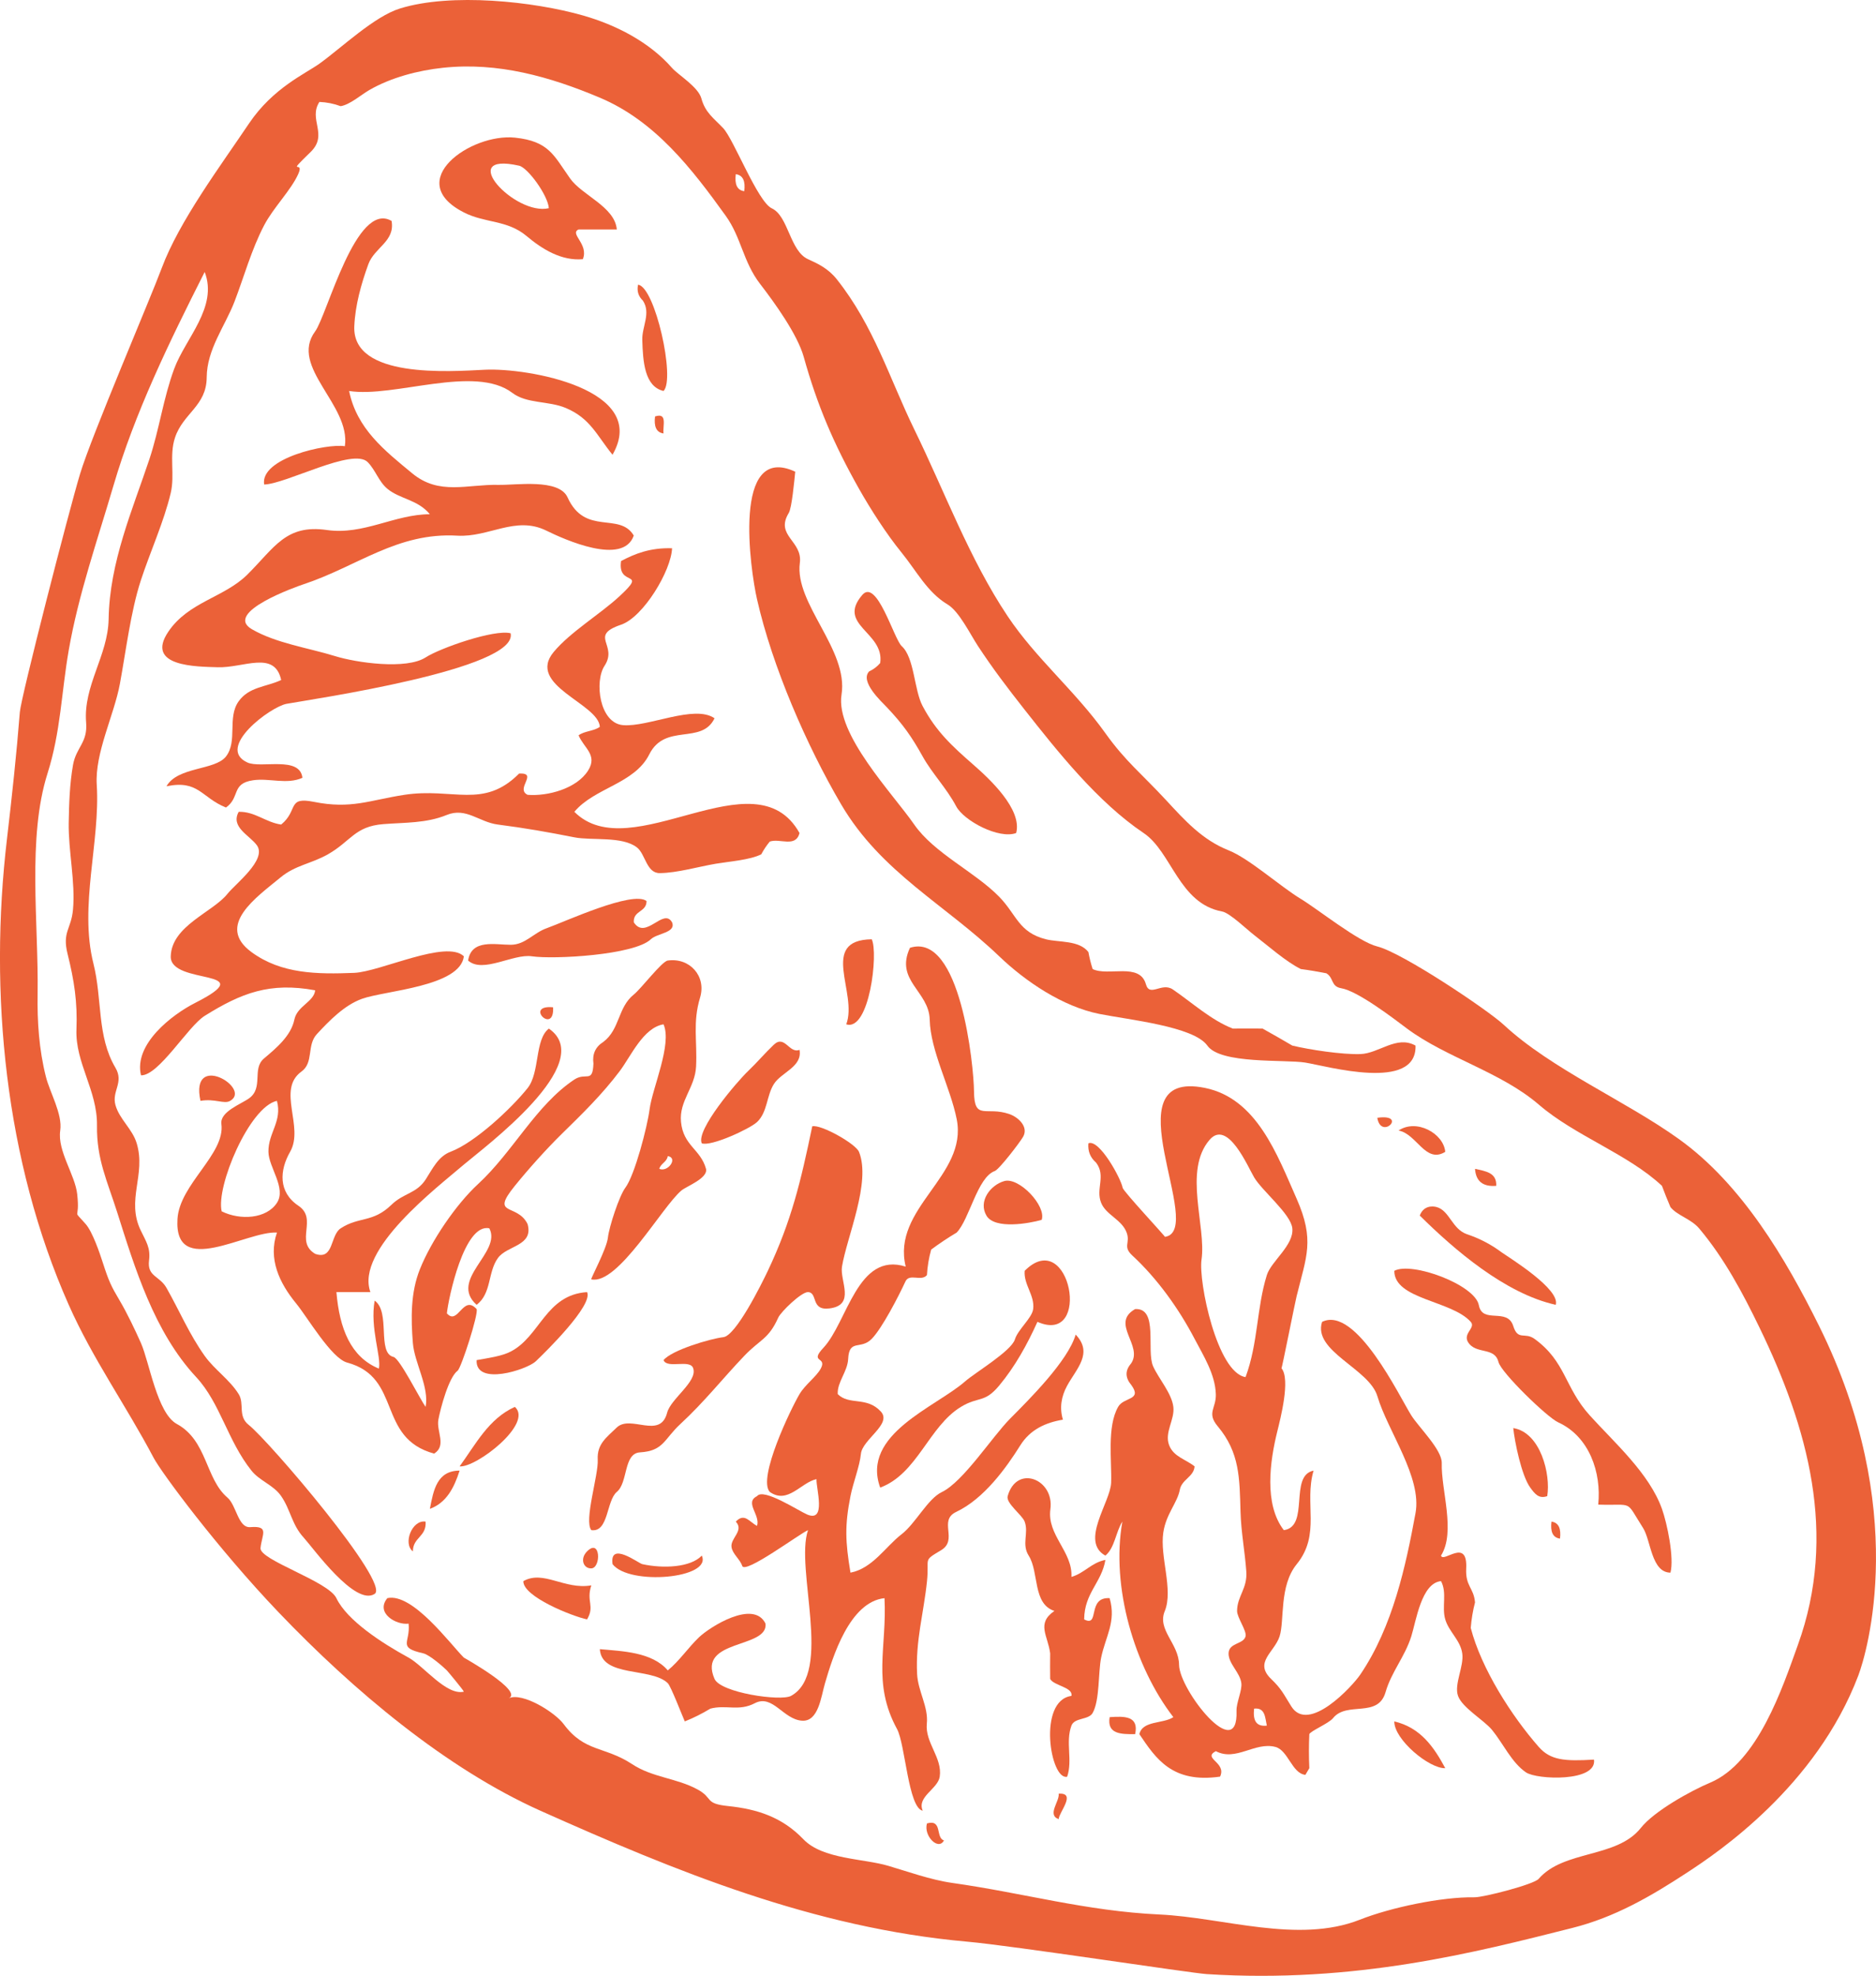 <?xml version="1.0" encoding="UTF-8"?> <svg xmlns="http://www.w3.org/2000/svg" id="Capa_2" viewBox="0 0 1455.74 1532.46"><defs><style>.cls-1{fill:#eb6138;fill-rule:evenodd;stroke-width:0px;}</style></defs><g id="Capa_1-2"><path class="cls-1" d="m359.95,164.76c16.73,8.54,33.56,5.61,48.75,18.38,12.12,10.19,27,19.35,43.56,17.89,4.82-11.7-10.61-19.73-3.3-23.05h29.68c-1.56-17.7-26.99-26.44-36.27-39.59-12.72-17.96-16.36-28.82-42.72-31.63-34.29-3.61-87.38,33.69-39.69,58Zm42.87-36.24c6.72,1.52,22.34,22.89,23.07,32.95-26.21,6.22-73.01-44.2-23.07-32.95Z"></path><path class="cls-1" d="m168.75,517.53c20.28.68,44.33-13.45,49.44,9.9-11.69,5.45-24.84,5.16-32.98,16.48-9.06,12.64-.6,30.95-9.87,42.85-8.51,10.87-37.42,7.74-46.17,23.09,25-5.16,26.89,8.7,46.17,16.48,11.2-7.9,3.9-18.64,21.04-21.15,12.61-1.87,26.1,3.55,38.29-1.9-1.95-17.25-32.16-7.03-42.74-11.9-24.76-11.38,17.83-43.17,30.44-45.49,19.57-3.55,180.12-26.92,173.85-54.72-12.72-3.26-54.96,11.61-65.89,18.7-14.98,9.71-53.75,4.19-70.5-1.03-20.47-6.32-45.75-9.96-64.42-20.83-22.28-12.99,34.66-33.02,40.17-34.85,41.93-13.93,72.72-40.4,119.31-37.69,24.46,1.45,45.15-15.61,68.93-3.97,14.43,7.09,59.84,27.53,67.97,3.87-11.08-18.57-37.71.55-51.39-29.63-6.71-14.77-40.16-9.35-53.51-9.67-24.29-.55-46.02,8.35-66.92-8.87-21.76-17.93-43.11-34.73-49.06-63.94,34.98,5.48,97.44-20.76,126.68,1.48,11.17,8.51,28.1,6.06,41.46,11.7,19.12,8.06,23.99,21.22,36.26,36.27,29.32-51.04-66.23-67.52-98.89-65.94-27.33,1.35-103.32,7.09-101.48-33.76.72-16.32,5.34-32.82,10.91-48.11,4.79-13.03,20.83-17.67,18.02-33.53-27.55-16.15-49.96,73-59.34,85.7-20.28,27.57,27.76,56.94,23.09,89.02-13.85-2.29-66,9.16-62.63,29.7,16.96-.32,69.06-28.92,80.36-17.35,6.05,6.16,8.51,15.02,15.22,20.64,9.82,8.13,23.6,8.32,32.98,19.76-27.5.1-51.36,16.32-79.88,12.25-31.9-4.58-40.51,13.54-61.79,34.63-17.96,17.77-45.59,21.05-61.23,44.2-18.46,27.31,22.28,27.08,38.08,27.6Z"></path><path class="cls-1" d="m498.4,263.68c.5,16.73,1.71,36.14,16.49,39.56,9.37-9.06-6.59-80.99-19.78-82.41-1.03,4.84.23,8.96,3.79,12.38,6.37,9.77-.81,20.06-.5,30.47Z"></path><path class="cls-1" d="m508.3,323.01c-.92,7.51.81,12.38,6.59,13.19-.76-5.84,3.32-16.48-6.59-13.19Z"></path><path class="cls-1" d="m683.02,514.24c-2.35,2.8-5.21,4.93-8.54,6.48-7.58,7.8,9.66,23.57,13.49,27.63,12.88,13.54,19.62,23.31,28.02,38.4,7.29,13.12,18.57,24.6,25.99,38.63,5.98,11.29,33.21,25.67,46.54,20.73,4.93-18.44-20.97-42.27-32.95-52.75-16.64-14.57-29.15-25.89-39.71-45.88-6.58-12.48-6.29-37.37-16.09-46.27-6.13-5.55-19.33-52.91-30.66-39.76-20.14,23.41,17.36,28.79,13.91,52.78Z"></path><path class="cls-1" d="m521.49,715.34c-6.67-11.7-20.54,14.19-29.68,0-.52-9.32,9.91-7.67,9.9-16.48-10.66-8.38-63.71,16.18-77.53,21.09-10.22,3.61-16.54,12.77-27.78,12.83-11.95.06-30.56-4.71-33.16,12.22,11.37,10.22,34.98-5.42,49.46-3.29,17.33,2.55,79.61-1,92.3-13.19,5.08-4.84,19.84-4.96,16.49-13.19Z"></path><path class="cls-1" d="m676.45,728.52c-41.32.58-10.56,41.75-19.78,65.94,17.97,5.77,25.07-55.36,19.78-65.94Z"></path><path class="cls-1" d="m824.81,1101.09c-2.77-9.12-1.27-17.96,3.19-26.18,7.27-13.38,20.52-25.37,6.69-39.79-5.87,20.34-36.03,50.27-50.85,65.19-13.82,13.9-36.39,48.98-52.97,56.94-11.04,5.26-20.44,24.47-31.36,32.82-12.24,9.41-22.42,26.41-39.56,29.7-4.01-24.21-4.51-36.47,0-59.36,2.08-10.54,7.16-23.15,8.09-32.69,1.06-11.32,24.46-23.18,15.45-32.95-11.04-11.93-24.46-4.51-33.42-13.48-.53-9.22,7.59-17.44,8.09-27.21.79-15.99,9.69-6.83,18.28-15.64,8.04-8.22,20.73-32.79,26.13-44.46,3.06-6.71,12.33.29,16.72-5,.37-6.71,1.48-13.32,3.29-19.8,6.37-4.74,12.96-9.13,19.78-13.19,9.99-10.38,16.06-42.85,29.55-47.72,3.45-1.26,19.39-22.05,21.99-26.54,4.47-7.8-3.87-15.25-10.46-17.57-18.22-6.45-27.44,5.61-27.63-17.7-.15-19.41-10.46-123.91-49.7-111.33-11.88,25.47,14.78,33.56,15.33,55.68.56,24.41,16.09,52.65,20.96,77.32,8.71,43.98-50.7,68.77-39.59,114.27-37.4-11.8-45.17,42.95-63.81,62.91-11.32,12.06,3.08,6.58-2.11,16.19-3.42,6.32-12.11,12.41-16.48,19.8-6.58,11.06-32.69,65.1-23.1,75.83,14.01,9.9,24.25-7.38,36.29-9.9-.44,7.03,7.88,33.76-7.17,27.47-6.92-2.94-34.08-20.89-38.98-14.28-9.98,4.97,2.72,14.48,0,23.05-5.85-2.87-9.64-10.45-16.49-3.29,6.67,7.06-4.37,12.86-3.31,19.8.82,5.38,6.56,9.29,8.3,14.57,2.18,6.58,44.41-24.92,51.06-27.76-10.25,29.76,19.49,110.69-13.19,128.55-8,4.38-54.68-2.45-59.36-13.19-13.59-31.11,41.69-23.25,39.58-42.85-9.24-19.02-43.29,2.61-51.62,10.58-8.48,8.09-15.12,18.25-24.23,25.7-12.22-14.38-35.64-14.9-52.73-16.48,1.37,22.12,39.95,13.93,52.73,26.38,2.4,2.32,11.35,25.63,13.19,29.66,6.88-2.74,13.48-6.06,19.8-9.9,12.29-3.26,22.05,2.29,34.47-4.19,13.95-7.32,22.1,12.67,36.84,13.54,12.72.71,14.64-18.73,17.7-29.11,5.84-19.89,18.94-63.07,46.16-65.94,2,38.37-9.74,65.74,9.74,101.53,6.4,11.83,8.69,61.2,19.93,63.32-4.76-10.87,11.8-16.86,13.19-26.41,2.18-14.7-11.49-26.28-10.01-41.17,1.31-13.03-6.85-24.99-7.54-38.4-1.31-25.92,5.14-47.33,7.67-72.06,1.9-18.6-3.58-15.35,10.93-23.99,13.48-8.06-2.43-23.02,11.75-29.73,21.54-10.19,38.68-33.98,49.85-51.81,7.56-11.99,19.41-17.48,32.98-19.73Z"></path><path class="cls-1" d="m429.19,781.27c-22.92-2.19,1.14,21.89,0,0h0Z"></path><path class="cls-1" d="m600.63,840.63c5.76-9,22.2-13.25,19.78-26.38-8.01,3.26-11.43-12.03-19.94-3.97-6.88,6.51-13.03,13.83-19.93,20.41-8.51,8.09-40.8,45.85-35.97,56.07,7.11,2.71,37.26-11.22,42.87-16.48,8.24-7.74,7.32-20.54,13.19-29.66Z"></path><path class="cls-1" d="m178.62,853.82c17.07-9.77-31.44-38.69-23.07,0,11.4-1.93,18.41,2.8,23.07,0Z"></path><path class="cls-1" d="m1194.04,1354.93c-20.91-23.83-44.53-60.52-52.77-92.31.55-6.71,1.63-13.32,3.32-19.8-.98-11.41-7.53-12.38-6.85-26.28,1.24-24.34-17.78-4-19.54-9.99,11.59-18.51,0-50.72.58-71.8.26-10.32-17.93-27.86-23.65-36.98-9.11-14.44-42.9-85.44-69.23-72.51-7.38,22.83,36.61,36.24,42.93,57.68,7.97,26.95,34.73,62.87,29.58,90.67-7.51,40.72-17.59,88.02-42.85,125.2-6.21,9.16-40.09,45.91-53.46,24.79-6.29-9.96-7.43-13.41-15.78-21.44-13.38-12.9,2.55-20.6,6.61-32.95,3.95-12.15-.48-39.05,13.27-55.97,18.97-23.25,5.64-47.24,13.11-72.61-19.28,3.84-2.77,43.4-23.09,46.17-15.61-20.25-10.7-53.78-5.09-76.48,2.43-9.93,10.43-40.5,3.27-49.11.35.42,10.38-50.4,11.72-55.75,7.64-31.11,14.27-43.49,0-75.83-15.12-34.11-30.86-77.64-71.09-85.83-75.27-15.25,1.64,110.91-31.11,115.52.68-.1-32.28-35.27-32.78-38.08-1.27-7.16-18.15-38.05-26.57-34.47-.56,6.03,1.42,11.03,5.98,14.99,7.87,10.41-.5,20.31,3.92,31.18,3.81,9.45,16.02,12.9,19.78,23.05,3.05,8.32-3.31,10.67,4.48,17.86,19.35,17.89,36.08,41.27,48.25,64.58,6.9,13.12,15.97,27.44,16.48,42.85.39,11.06-7.33,14.44,1.43,24.92,17.2,20.48,16.96,40.24,17.73,66.49.44,15.54,3.37,30.6,4.48,46.07.97,13.38-7.01,18.99-7.16,30.66-.05,5.19,7.69,15.54,6.58,19.77-1.6,6.25-13.03,4.8-13.17,13.19-.11,8.09,8.85,14.7,9.9,23.09.71,5.71-3.97,15.25-3.74,21.47,1.48,42.01-44.38-16.25-44.58-35.63-.15-16.7-17.3-27.15-11.03-41.88,6.66-16.67-4-42.01-1.21-60.78,2.16-14.54,10.94-22.96,12.85-33.31,1.47-7.83,10.9-9.96,11.43-18.02-6.82-5.48-16.36-7.42-19.78-16.51-3.74-9.93,4.48-19.63,3.3-29.63-1.27-10.58-11.4-21.89-15.67-31.41-5.51-12.22,4.32-45.59-14.01-44.43-19.52,11.12,6.64,28.41-3.21,42.3-4.64,5.38-4.55,10.93.31,16.64,8.66,11.99-5.93,9.12-10.27,16.89-8.79,15.38-4.84,42.01-5.42,58.81-.52,15.09-24.38,45.62-4.48,56.55,7.29-5.9,8.04-18.31,13.19-26.38-9.01,50.53,9.4,112.66,39.56,151.67-7.87,5.32-23.89,2.48-26.37,13.19,12.83,18.99,25.45,38.27,62.63,32.95,5.29-11.12-13.99-14.06-3.3-19.76,15.56,8.25,30.32-7.42,46.17-3.29,9.95,2.55,12.9,20.64,23.33,21.67,1.03-1.74,2.03-3.48,3.06-5.19-.42-8.8-.42-17.6,0-26.38,1.02-2.51,15.14-8.35,18.4-12.41,10.77-13.41,34.82.35,40.74-20.12,4.56-15.8,14.9-27.31,19.97-43.3,3.79-12.03,7.85-41.37,23.07-42.85,4.9,9.12.43,19.93,3.29,29.66,2.84,9.67,11.72,16.06,13.19,26.37,1.47,10-6.46,23.89-3.29,32.95,3.22,9.19,20.14,18.8,26.39,26.41,8.64,10.51,15.19,25.34,26.36,32.95,8.46,5.77,55.26,7.58,52.77-9.9-22.75,1.35-33.77.52-42.87-9.87Zm-227.5-286.83c-22.09-3.39-36.66-74.06-34.18-91.09,3.8-26.05-14.27-68.93,6.17-92.86,14.03-16.48,29.78,20.83,34.63,28.99,6.22,10.58,28.54,28.47,29.66,39.56,1.34,13.12-16.43,25.54-19.78,36.27-8.03,25.83-6.69,52.62-16.51,79.12Zm6.62,257.13c8.67-.97,8.48,6.9,9.88,13.19-8.69,1-10.83-4.58-9.88-13.19Z"></path><path class="cls-1" d="m1068.76,866.97c2.9,17.83,24.1-3.39,0,0h0Z"></path><path class="cls-1" d="m666.55,893.38c-2.48-6.22-29.55-21.51-36.26-19.8-8.87,42.63-16.12,73.35-34.42,111.98-5.09,10.74-24.83,50.43-34.56,51.56-10.35,1.22-40.06,10.06-46.41,17.8,2.79,7.09,21.04-1.22,23.09,6.58,3.13,10.19-17.54,23.47-20.3,34.21-5.45,21.02-28.36,1.13-39.17,11.54-7.93,7.71-15.36,12.74-14.69,24.89.66,11.93-10.87,47.43-4.97,54.65,13.49,1.87,11.56-22.67,19.78-29.66,8.85-7.32,5.04-29.86,17.96-30.66,18.52-1.16,18.57-10.22,31.47-22.09,18.25-16.8,32.76-35.27,49.46-52.75,12.53-13.09,18.73-12.7,26.39-29.69,2.03-4.51,18.01-19.99,23.09-19.77,7.85.35,1.84,14.54,16.62,12.67,20.51-2.58,7.95-21.41,9.74-32.44,3.84-23.25,22.7-65.42,13.19-89.02Z"></path><path class="cls-1" d="m1085.23,876.87c14.11,2.39,20.86,26.02,36.26,16.51-1.26-14.22-22.25-25.96-36.26-16.51Z"></path><path class="cls-1" d="m1161.05,919.75c.5-10.38-8.43-11.35-16.46-13.19.6,9.25,5.72,14.06,16.46,13.19Z"></path><path class="cls-1" d="m808.32,946.13c3.76-10.83-17.62-33.37-29.05-30.08-10.77,3.1-20.31,15.67-13.82,26.76,6.4,10.99,33.52,6.03,42.87,3.32Z"></path><path class="cls-1" d="m1114.91,936.23c-3.84-1.1-10.48-.84-13.19,6.58,26.7,26.38,66.03,60.42,105.5,69.23,3.66-11.99-34.79-35.73-42.09-40.79-8.24-6.16-17.22-10.8-26.97-14.03-11.42-4.1-13.37-18.19-23.25-20.99Z"></path><path class="cls-1" d="m683.02,1153.8c28.89-10.74,37.61-47.4,62.65-62.62,13.82-8.38,18.1-2.64,29.68-16.51,12.35-14.83,21.76-31.89,29.68-49.43,42.82,18.77,25.29-74.84-9.9-39.59-.89,10.74,7.95,19.06,6.59,29.69-.92,7-11.8,15.8-14.16,23.47-2.82,9.12-30.79,25.73-38.61,32.57-22.63,19.93-80.96,40.95-65.94,82.41Z"></path><path class="cls-1" d="m1233.6,1097.77c-19.65-21.73-18.56-41.82-42.87-59.33-7.62-5.51-12.78,1.71-16.48-9.96-4.61-14.64-23.89-1.23-26.7-16.15-2.97-15.93-52.09-34.02-65.61-26.66,0,22.25,44.59,22.96,59.33,39.59,4.43,4.97-7.95,9.48-.87,17.38,6.63,7.38,19.67,2.51,22.41,13.8,1.93,8.06,37.68,42.82,46.27,46.72,24.23,11.03,33.69,38.98,31.11,63.84,28.13.9,20.55-4.22,34.79,18.12,6.13,9.64,6.39,34.47,21.25,34.66,3.03-11.45-2.56-38.21-6.59-49.49-9.85-27.57-36.92-51.4-56.04-72.51Z"></path><path class="cls-1" d="m396.23,1048.31c-6.69,3.45-16.14,4.8-26.38,6.61-1.06,20.31,38.9,7.55,45.95.87,7.37-7,44.69-43.53,39.76-53.62-32.19,2.06-36.4,34.43-59.33,46.14Z"></path><path class="cls-1" d="m356.65,1137.33c12.61,1.26,57.47-33.18,42.87-46.14-20.43,9.22-30.34,28.99-42.87,46.14Z"></path><path class="cls-1" d="m1200.63,1160.41c2.77-16.73-5.06-49.33-26.37-52.78,1.1,10.64,6.38,36.85,13.19,46.17,3.47,4.74,6.58,8.96,13.19,6.61Z"></path><path class="cls-1" d="m333.58,1170.28c12.86-4.71,18.8-16.35,23.07-29.66-17.52.06-20.25,14.93-23.07,29.66Z"></path><path class="cls-1" d="m861.07,1239.54c-17.86-1.06-7.4,23.02-19.78,16.48.19-20.67,13.48-28.28,16.48-46.14-11.01,2.16-16.14,10.22-26.36,13.19,1.03-19.64-19.09-32.4-16.33-52.52,3.17-23.31-26.2-35.02-33.15-10.12-1.5,5.48,11.3,14.61,13.2,19.77,3.3,9.06-2.6,17.38,3.17,26.47,8.06,12.67,2.87,37.34,19.91,42.79-14.33,9.8-4.95,19.22-3.3,32.95-.08,6.58-.08,13.19,0,19.77,2.64,5.29,17.98,6.38,16.49,13.19-26.49,3.55-16.31,65.94-3.3,62.65,4.4-12.93-1.45-26.6,3.3-39.56,2.34-6.45,13.33-4.29,16.48-9.87,5.58-9.96,4.21-31.24,6.59-42.88,3.35-16.41,11.88-27.82,6.59-46.14Z"></path><path class="cls-1" d="m320.39,1203.26c-.01-11,10.72-11.25,9.87-23.09-10.62-1.61-17.73,17.12-9.87,23.09Z"></path><path class="cls-1" d="m1203.92,1180.18c-.92,7.51.79,12.41,6.61,13.19.9-7.51-.81-12.38-6.61-13.19Z"></path><path class="cls-1" d="m455.55,1203.26c-5.74,5.74-2.87,13.41,3.3,13.19,7.63-.29,7.27-23.76-3.3-13.19Z"></path><path class="cls-1" d="m498.4,1213.16c-3.03-.68-25.6-18.12-23.07,0,12.99,16.89,77.54,11.12,69.24-6.61-8.74,9.22-29.86,10.19-46.17,6.61Z"></path><path class="cls-1" d="m406.11,1226.35c-.37,12.03,37.98,27.28,49.44,29.66,6.21-10.51-.84-13.8,3.3-26.38-21.01,3.55-37.06-12.12-52.75-3.29Z"></path><path class="cls-1" d="m861.07,1331.85c-2.21,13.19,8.74,13.25,19.77,13.19,3.03-14.03-7.88-14.06-19.77-13.19Z"></path><path class="cls-1" d="m1081.95,1335.14c-.19,14.03,27.13,36.76,39.55,36.27-8.85-16.41-19.12-31.44-39.55-36.27Z"></path><path class="cls-1" d="m821.51,1391.21c.9,5.77-9.29,16.44,0,19.73.21-5.32,14.09-20.67,0-19.73Z"></path><path class="cls-1" d="m719.3,1414.26c-2.8,9.71,8.91,21.41,13.2,13.19-6.74-2.06-.95-16.67-13.2-13.19Z"></path><path class="cls-1" d="m340.17,1101.09c1.71-9.03,8-32.79,14.93-37.95,2.77-2.06,16.33-43.98,14.75-47.78-10.59-11.77-14.41,13.16-23.09,3.29,1.19-11.51,13.43-70.26,32.95-65.94,9.88,18.64-31.71,39.72-9.87,59.33,11.74-8.93,8.51-25.12,16.49-36.24,7.13-9.96,27.82-9.25,23.07-26.38-8.01-16.48-29.44-5.58-9.9-29.66,10.51-12.99,24.34-28.44,36.43-40.3,16.12-15.77,31.37-30.66,44.98-48.72,8.62-11.41,18.18-33.66,33.97-36.27,6.82,15.35-8.67,49.36-10.82,65.94-1.76,13.57-11.46,50.94-18.81,60.81-4.79,6.42-12.57,30.21-13.53,38.72-1.05,9-13.49,31.66-12.88,32.34,20.64,4.68,54.88-56.36,69.95-68.93,3.93-3.29,20.75-9.48,19.06-16.77-4.19-15.28-17.68-17.93-19.41-36.47-1.53-16.38,10.88-26.47,11.7-42.91.98-19.86-2.74-34.21,3.1-53.46,5.02-16.6-8.01-31.15-25.07-28.73-4.68.68-20.54,21.73-26.37,26.37-12.53,10.06-10.69,26.96-23.62,36.73-6.13,3.84-8.69,9.45-7.69,16.83-.61,15.67-5.72,6.38-14.83,12.38-29.9,19.93-47.51,56.01-74.74,81.09-17.02,15.7-36.26,43.88-45.11,66.06-7.25,18.12-6.98,38.11-5.43,57.26,1.24,15.35,12.86,34.21,9.87,49.46-4.32-6-20.14-37.63-24.87-38.72-13.12-3.06-2.06-34.92-14.67-43.69-3.77,21.25,5.37,43.78,3.29,52.72-21.84-8.93-30.55-30.99-32.95-59.33h26.36c-11.88-32.85,51.91-81.19,72.55-98.92,15.33-13.09,104.58-78.93,65.94-105.46-11.11,8.51-6.82,33.95-16.48,46.14-12.74,15.96-41.03,42.33-59.68,49.33-9.74,3.64-14.11,13.32-19.41,21.51-7.27,11.12-17.07,10.45-26.57,19.67-14.51,14.12-25.12,8.93-39.42,18.28-8.3,5.45-5.13,24.92-19.78,19.77-16.12-9.67,2.34-27.02-13.01-37.31-15.78-10.58-14.62-27.54-6.42-41.85,11.11-19.44-10.69-48.14,8.8-62.23,9.71-7,3.92-20.34,11.93-29.02,9.62-10.38,21.31-22.44,34.97-27.37,17.93-6.48,76.16-9.38,79.12-32.98-13.51-13.25-64.89,11.99-85.1,12.83-28.57,1.13-56.49.94-79.72-16.12-28.15-20.64,4.09-42.62,22.44-57.81,11.54-9.61,23.97-10.67,36.89-18.02,17.8-10.09,20.76-21.67,42.95-23.41,16.68-1.32,33.4-.61,49.2-7.09,15.12-6.19,25.05,5.55,39.74,7.42,21.23,2.74,38.55,5.8,59.33,9.9,13.48,2.68,37.19-1.1,48.64,7.9,6.55,5.16,7.33,20.02,17.7,19.86,13.65-.16,29.97-5,43.54-7.29,9.98-1.68,26.47-2.87,35.16-7.29,1.87-3.51,4.06-6.8,6.6-9.87,7.85-2.77,20.05,4.97,23.1-6.61-34.58-61.87-130.7,27.63-174.74-16.48,15.72-18.76,46.66-21.63,58.15-44.56,12.3-24.57,40.58-7.13,50.64-27.99-15.64-10.93-51.52,7-71.03,5.32-18.31-1.55-22.31-33.92-14.33-46.01,10.7-16.32-12.58-23.28,12.83-31.89,17.33-5.9,38.9-41.92,39.56-59.29-16.99-.52-28.76,4.22-39.56,9.9-3.14,20.67,21.43,6.38-1.1,27.21-15.28,14.16-38,27.6-51.09,43.21-21.78,25.99,34.68,40.01,35.71,58.17-4.34,3.35-12.16,3.22-16.49,6.61,4.03,9.77,15.01,15.25,7.4,27.28-8.88,14.09-31.39,20.09-46.95,18.86-9.85-4.74,8.66-17.19-6.59-16.51-27.71,27.82-51.2,10.74-89.04,16.51-27.02,4.13-41.21,11.29-70.26,5.45-21.04-4.22-11.8,6.45-25.33,17.6-11.99-1.64-20.36-10.22-32.98-9.87-6.59,11.96,8.64,18.25,14.15,26.02,7.95,11.12-16.78,29.89-22.84,37.56-11.38,14.32-43.33,24.73-44.04,48.49-.68,22.83,72.11,9.12,18.86,36.18-17.98,9.12-47.72,32.02-41.95,56.13,13.75.42,36.47-38.08,49.44-46.14,28.5-17.76,50.54-26.28,85.72-19.8-.95,9-13.94,12.06-16.15,22.73-2.63,12.7-14.12,22.15-23.67,30.24-9.37,7.96-.11,22.54-11.41,30.76-6.29,4.58-22.81,10.38-21.54,19.96,3.06,23.38-32.45,46.65-34.08,73.67-2.8,46.33,53.75,9.09,77.19,10.54-7.03,20.41,1.97,39.21,14.8,54.85,8.85,10.74,27.36,42.66,39.67,45.98,42.96,11.57,22.68,58.33,67.48,70.61,9.96-6.13,1.61-17.41,3.32-26.34Zm171.42-194.52c1.18-4.32,5.84-5.19,6.59-9.9,8.22,1.35.21,12.77-6.59,9.9Zm-296.7,26.38c-8.11,12.38-28.42,13.73-42.87,6.58-4.58-19.18,21.49-81.09,42.87-85.7,4.26,15.9-6.82,24.83-6.59,39.56.18,11.99,14.06,28.12,6.59,39.56Z"></path><path class="cls-1" d="m652.68,623.83c31.02,52.91,80.98,77.8,122.67,117.88,20.67,19.76,49.27,38.98,77.66,44.69,22.92,4.58,73.29,9.67,83.86,24.57,10.25,14.54,60.07,10.67,75.85,13.16,16.8,2.68,86.81,22.89,85.7-13.16-14.75-8.22-28.26,6.09-42.85,6.58-14.11.45-39-3.29-52.75-6.58-7.66-4.48-15.35-8.9-23.07-13.19-7.69-.07-15.4-.07-23.09,0-16.68-6.42-31.82-20.28-46.51-30.31-8.69-5.96-18.02,6.32-20.96-4.13-4.84-17.09-29.29-5.84-41.32-11.74-1.39-4.32-2.5-8.74-3.3-13.19-7.21-9.32-23.01-7.38-32.95-9.9-21.22-5.35-22.63-18.96-36.27-32.98-18.81-19.25-50.54-33.79-65.95-56.04-16.67-24.05-61.26-70.16-56.38-100.76,5.51-34.76-36.56-70.51-32.36-102.11,2.3-17.19-19.46-21.02-8.58-38.79,2.39-3.93,4.32-25.34,5.01-31.98-49.25-22.92-34.84,76.29-29.66,98.92,11.85,52.23,38.51,113.49,65.24,159.05Z"></path><path class="cls-1" d="m1411.64,1028.54c-25.86-52.07-59.88-109.98-108.82-145.06-40.97-29.5-98.95-54.23-135.95-88.64-12.36-11.51-78.83-56.04-98.11-60.75-14.67-3.61-45.83-28.73-59.44-36.95-15.88-9.61-39.98-31.24-55.75-37.53-20.7-8.16-34.32-23.47-48.48-38.75-19.23-20.8-31.58-30.12-47.44-52.33-23.54-32.92-53.7-57.65-75.72-90.57-29.81-44.62-48.77-96.47-72.53-145.06-19.01-38.95-31.2-79.99-60.1-116.33-6.69-8.41-14.78-12.15-22.3-15.54-14.19-6.42-15.14-33.44-28.13-39.46-10.9-5.03-29.55-53.59-37.68-62.16-7.38-7.77-13.91-12.03-16.9-22.96-2.47-9.12-18.1-18.38-22.81-23.76-17.67-20.22-43.64-33.4-68.89-40.63-38.51-11.03-102.42-17.76-142.11-5.51-20.09,6.16-45.35,30.44-62.63,42.85-10.95,7.83-36.03,18.8-54.59,46.33-22.1,32.89-54.21,75.8-67.76,112.2-8.98,24.15-54.23,129.45-63.36,159.6-8.74,28.95-45.83,173.05-46.75,184.85-2.53,32.24-6.14,65.71-9.96,98.15-14.15,119.62-1.58,250.04,47.9,361.51,18.67,42.08,44.38,77.9,65.92,118.72,6.11,11.48,49.19,69.77,96.86,119.68,58.23,60.94,130.05,121.17,203.18,153.96,105.21,46.98,211.93,90.93,331.15,101.57,35.61,3.16,173.06,24.34,186.14,25.18,115.14,7.25,208.01-16.77,283.54-35.82,32.95-8.32,60.63-24.31,89.41-43.17,23.29-15.22,99.73-66.45,132.47-152.54,6.72-17.7,40-129.33-30.36-271.06ZM570.95,135.1c5.8.81,7.53,5.67,6.58,13.19-5.8-.77-7.5-5.64-6.58-13.19Zm824.19,1140.68c-11.93,33.15-31.13,91.25-67.97,106.82-15.41,6.48-43.64,22.18-53.93,35.18-18.69,23.6-59.7,16.93-79.29,39.5-3.74,4.32-42.83,14.38-49.75,14.28-25.62-.42-65.16,7.96-89.01,17.38-47.96,18.86-105.8-1.74-155.43-4.03-57.07-2.68-105.29-16.64-160.68-24.47-17.09-2.42-35.13-9-49.48-13.19-19.31-5.84-51.14-5.03-66.15-20.67-16.52-17.22-35.74-23.41-58.52-25.79-18.65-1.93-11.14-6.09-23.68-12.9-16.22-8.83-34.95-9.19-50.69-19.57-21.35-14.09-36.82-9.09-53.12-31.02-6.85-9.25-32-24.96-42.69-20.12,11.95-5.38-34.89-31.57-34.82-31.5-10.77-10.83-39.88-50.46-59.36-46.14-9.5,11.58,6.95,21.09,16.49,19.77,1.6,14.83-9.09,18.41,11.32,23.02,5.08,1.16,16.01,10.9,18.36,13.25.6.58,12.78,15.19,13.19,16.51-13.59,3.19-31.23-20.02-42.87-26.41-20.44-11.15-47.75-28.76-56.04-46.14-6.21-13.12-59.83-29.57-58.87-38.85,1.08-10.61,7.17-17.41-7.93-16.22-9.53.74-10.69-16.96-17.78-22.96-17.14-14.61-15.57-44.24-39.25-57.07-15.28-8.32-21.31-48.07-27.81-62.71-4.47-10.06-10.98-23.7-16.49-32.95-6.67-11.25-8.43-14.9-13.19-29.66-2.35-7.38-7.93-23.7-13.19-29.69-11.11-12.77-4.21-1.42-6.59-23.09-1.64-15.22-15.48-33.56-13.19-49.46,1.89-12.83-8.06-29.47-11.14-41.82-5.3-21.05-6.76-42.53-6.4-64.16.79-55.17-8.13-121.07,7.66-170.95,10.29-32.47,10.74-62.62,16.48-95.6,7.58-43.5,22.31-85.44,34.71-127.68,16.62-56.59,43.03-110.85,70.79-165.73,10.5,27.28-14.96,51.46-23.68,75.16-8.41,22.76-11.56,46.98-19.17,69.9-13.09,39.3-30.95,79.83-31.69,124.17-.48,28.31-19.81,51.65-17.46,80.22,1.31,15.77-7.76,19.12-10.19,32.98-2.58,14.74-3.06,29.89-3.32,44.82-.35,21.67,5.27,45.95,3.32,67.29-1.4,15.35-8.53,17.22-4.17,34.53,5.14,20.7,7.67,37.14,6.85,58.42-1,25.99,16.3,47.3,15.94,74.58-.39,25.92,8.01,43.17,15.64,67.16,13.69,43.14,28.63,92.83,61.34,127.94,18.73,20.15,24.28,49.23,42.88,72.51,6.42,8.09,17.09,11.09,23.07,19.8,7.37,10.74,8.22,22.09,17.48,32.18,7.24,7.9,39.85,53.49,55.04,43.66,12.56-8.16-82.17-118.85-97.7-131.07-8.7-6.83-3.13-16.44-7.8-23.89-7.08-11.35-18.65-18.86-26.38-29.66-12.12-17.06-19.62-35.11-29.66-52.78-5.4-9.45-15.12-8.67-13.51-21.28,1.24-9.74-2.31-14.64-6.43-23.18-11.53-23.86,4.21-43.08-3.14-67.61-3.34-11.16-13.35-18.57-16.49-29.66-3.06-10.9,6.79-17.41-.03-28.99-14.51-24.47-10.07-52.94-17.07-80.77-11.28-44.82,5.38-94.25,2.58-138.71-1.56-24.66,13.49-54.04,17.96-78.29,4.66-25.25,8.38-55.97,16.15-79.93,7.21-22.15,17.98-45.59,23.29-68.06,3.35-14.12-1.31-28.92,3.29-42.85,6.29-19.09,24.49-24.54,24.63-46.82.15-21.8,14.14-39.56,21.54-58.68,7.3-18.96,13.22-40.63,23.07-59.36,7.12-13.61,20.7-27.02,26.37-39.56,5.48-12.12-10.74,2.64,9.66-17.22,13.93-13.57-2.03-25.21,6.82-38.82,5.67.23,11.16,1.32,16.48,3.29,7.27-1.16,16.01-8.93,22.14-12.45,16.88-9.77,37.97-15.28,57.2-17.32,42.85-4.58,83.22,6.96,121.78,23.18,42.8,18.02,71.35,54.97,97.77,91.73,12.04,16.77,13.33,35.47,26.57,52.68,11.16,14.48,28.95,39.05,33.9,56.68,10.48,37.56,23.26,67.45,42.85,102.21,9.06,16.02,21.39,35.21,32.97,49.43,11.69,14.32,20.02,30.95,35.84,40.37,8.93,5.35,17.62,23.25,23.5,32.18,11.51,17.51,22.86,32.44,36.27,49.46,25.36,32.18,56.71,71.74,92.29,95.6,21.89,14.67,27.32,54.71,60.95,60.87,5.87,1.06,19.31,14.06,24.78,18.25,10.56,8.09,24.63,20.64,36.26,26.38,6.63.87,13.24,2,19.8,3.29,5.97,3.55,3.3,10.19,11.61,11.61,12.83,2.13,40.82,23.6,51.01,31.28,30.55,22.7,72.89,33.63,102.42,59.1,27.97,24.09,69.03,38.18,95.39,62.87,2.06,5.55,4.26,11.06,6.59,16.48,5.26,6.58,16.03,9.12,22.35,16.64,19.39,23.02,33.77,50.01,46.82,76.96,37.45,77.25,60.73,160.21,29.74,245.95Z"></path></g></svg> 